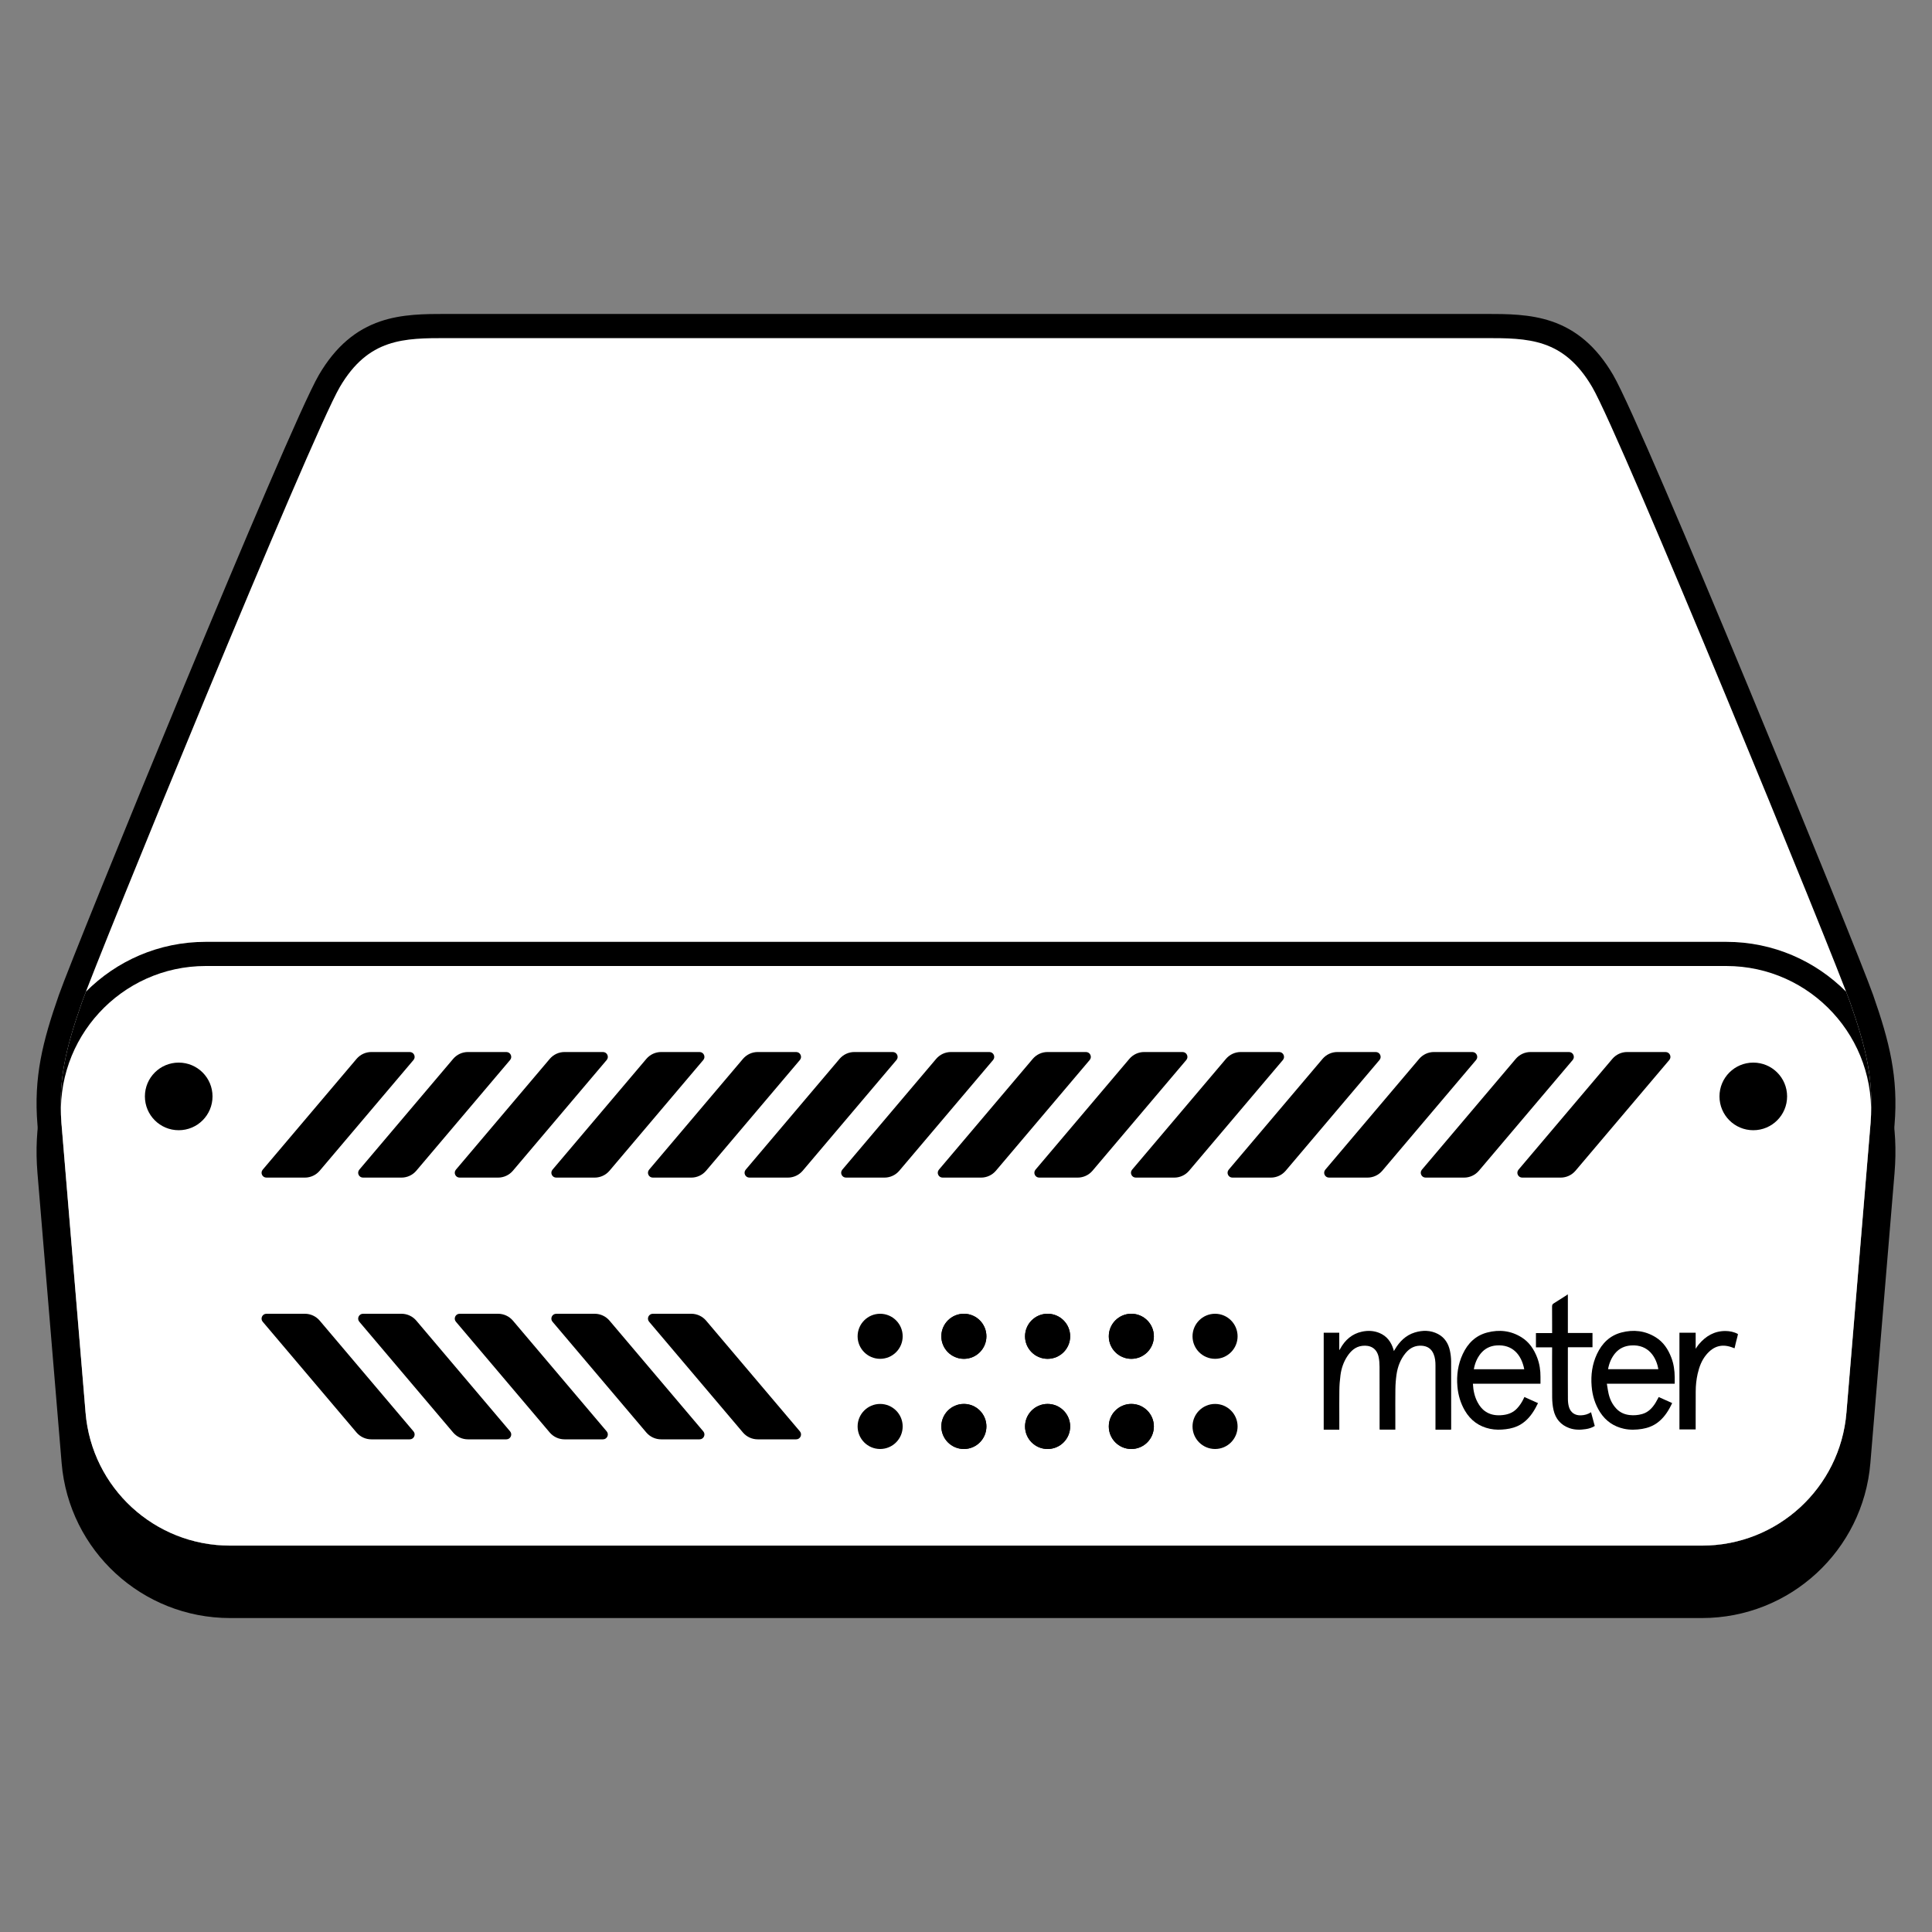 <svg id="hardware-sa" width="100%" height="100%" viewBox="0 0 40 40" fill="none"
  xmlns="http://www.w3.org/2000/svg">
  <rect x="0" y="0" width="40" height="40" fill="#808080" stroke="none"/>
  <path fill-rule="evenodd" clip-rule="evenodd"
    d="M9.226 7.5C9.238 7.5 9.251 7.5 9.264 7.5L30.774 7.5C31.196 7.5 31.677 7.5 32.127 7.654C32.626 7.824 33.048 8.165 33.397 8.761C33.565 9.049 33.968 9.952 34.464 11.105C34.968 12.277 35.588 13.754 36.199 15.227C37.416 18.163 38.611 21.115 38.781 21.6C39.118 22.564 39.306 23.303 39.224 24.291L38.724 30.291C38.573 32.105 37.056 33.5 35.236 33.5H4.764C2.944 33.5 1.427 32.105 1.276 30.291L0.776 24.291C0.694 23.303 0.882 22.564 1.219 21.6C1.389 21.115 2.584 18.163 3.801 15.227C4.412 13.754 5.032 12.277 5.536 11.105C6.032 9.952 6.435 9.049 6.603 8.761C6.952 8.165 7.374 7.824 7.873 7.654C8.323 7.5 8.804 7.5 9.226 7.5Z"
    fill="#131522" fill-opacity="0.08"
    style="fill:#131522;fill:color(display-p3 0.075 0.082 0.133);fill-opacity:0.08;" />
  <path fill-rule="evenodd" clip-rule="evenodd"
    d="M9.226 6.5C9.238 6.5 9.251 6.5 9.264 6.5L30.774 6.5C31.196 6.5 31.677 6.5 32.127 6.654C32.626 6.824 33.048 7.165 33.397 7.761C33.565 8.049 33.968 8.952 34.464 10.105C34.968 11.277 35.588 12.754 36.199 14.227C37.416 17.163 38.611 20.115 38.781 20.6C39.118 21.564 39.306 22.303 39.224 23.291L38.724 29.291C38.573 31.105 37.056 32.5 35.236 32.5H4.764C2.944 32.5 1.427 31.105 1.276 29.291L0.776 23.291C0.694 22.303 0.882 21.564 1.219 20.6C1.389 20.115 2.584 17.163 3.801 14.227C4.412 12.754 5.032 11.277 5.536 10.105C6.032 8.952 6.435 8.049 6.603 7.761C6.952 7.165 7.374 6.824 7.873 6.654C8.323 6.5 8.804 6.5 9.226 6.5Z"
    fill="#131522" fill-opacity="0.12"
    style="fill:#131522;fill:color(display-p3 0.075 0.082 0.133);fill-opacity:0.12;" />
  <path
    d="M7.035 8.014C7.629 7 8.364 7 9.264 7H30.736C31.636 7 32.371 7 32.965 8.014C33.559 9.028 37.981 19.828 38.309 20.766C38.637 21.703 38.8 22.364 38.726 23.249L38.226 29.249C38.096 30.804 36.796 32 35.236 32H4.764C3.204 32 1.904 30.804 1.774 29.249L1.274 23.249C1.201 22.364 1.363 21.703 1.691 20.766C2.019 19.828 6.441 9.028 7.035 8.014Z"
    fill="white" style="fill:white;fill-opacity:1;" />
  <path
    d="M38.222 20.533C38.262 20.637 38.291 20.715 38.309 20.766C38.637 21.703 38.8 22.364 38.726 23.249L38.226 29.249C38.096 30.804 36.796 32 35.236 32H4.764C3.204 32 1.904 30.804 1.774 29.249L1.274 23.249C1.201 22.364 1.363 21.703 1.691 20.766C1.709 20.715 1.738 20.637 1.778 20.533C2.41 19.897 3.285 19.5 4.26 19.5H35.74C36.715 19.5 37.59 19.897 38.222 20.533Z"
    fill="#131522" fill-opacity="0.12"
    style="fill:#131522;fill:color(display-p3 0.075 0.082 0.133);fill-opacity:0.12;" />
  <path
    d="M1.271 23.249C1.125 21.5 2.505 20 4.26 20H35.74C37.495 20 38.875 21.5 38.729 23.249L38.229 29.249C38.1 30.804 36.8 32 35.24 32H4.76C3.2 32 1.9 30.804 1.771 29.249L1.271 23.249Z"
    fill="white" style="fill:white;fill-opacity:1;" />
  <path
    d="M32.459 26.813C32.459 26.808 32.459 26.804 32.459 26.8H32.453C32.451 26.802 32.448 26.804 32.446 26.806C32.441 26.811 32.436 26.815 32.43 26.819C32.411 26.831 32.392 26.844 32.372 26.856C32.304 26.9 32.236 26.944 32.167 26.986C32.141 27.002 32.134 27.02 32.134 27.05C32.135 27.177 32.135 27.304 32.135 27.431V27.432C32.135 27.476 32.135 27.52 32.135 27.565V27.6H31.8V27.895H32.135V27.932C32.135 28.022 32.134 28.113 32.134 28.203C32.134 28.448 32.134 28.692 32.136 28.937C32.137 29.022 32.145 29.109 32.164 29.192C32.205 29.375 32.314 29.503 32.491 29.567C32.603 29.607 32.718 29.606 32.834 29.588C32.899 29.578 32.961 29.559 33.018 29.523L33.002 29.466C32.982 29.391 32.962 29.316 32.941 29.239C32.875 29.282 32.806 29.3 32.732 29.303C32.608 29.308 32.516 29.246 32.482 29.125C32.468 29.074 32.462 29.019 32.462 28.966C32.46 28.695 32.461 28.423 32.461 28.151C32.461 28.077 32.461 28.002 32.461 27.927C32.461 27.924 32.461 27.921 32.461 27.917C32.462 27.91 32.462 27.903 32.463 27.893H32.971V27.598H32.461V27.562C32.461 27.321 32.461 27.08 32.461 26.84C32.461 26.831 32.46 26.822 32.459 26.813Z"
    fill="#5461C8" style="fill:#5461C8;fill:color(display-p3 0.329 0.38 0.784);fill-opacity:1;" />
  <path fill-rule="evenodd" clip-rule="evenodd"
    d="M34.673 28.649H33.268C33.269 28.653 33.27 28.656 33.27 28.66C33.273 28.679 33.276 28.698 33.279 28.716C33.287 28.765 33.294 28.812 33.305 28.858C33.332 28.975 33.384 29.08 33.466 29.166C33.541 29.245 33.634 29.285 33.739 29.297C33.827 29.307 33.914 29.3 33.999 29.276C34.124 29.241 34.208 29.153 34.276 29.044C34.292 29.018 34.306 28.991 34.321 28.963C34.328 28.95 34.335 28.937 34.342 28.924C34.433 28.965 34.525 29.007 34.62 29.049C34.617 29.056 34.614 29.063 34.611 29.069C34.609 29.072 34.608 29.074 34.607 29.077L34.606 29.079C34.604 29.084 34.602 29.087 34.6 29.091C34.597 29.097 34.595 29.102 34.592 29.107C34.523 29.243 34.438 29.364 34.316 29.455C34.22 29.526 34.112 29.565 33.998 29.584C33.873 29.604 33.747 29.608 33.622 29.581C33.414 29.535 33.248 29.424 33.129 29.24C33.024 29.076 32.968 28.893 32.953 28.698C32.934 28.466 32.965 28.244 33.063 28.034C33.169 27.808 33.333 27.65 33.57 27.588C33.818 27.523 34.058 27.549 34.28 27.687C34.438 27.785 34.537 27.934 34.603 28.108C34.653 28.238 34.672 28.375 34.673 28.514C34.673 28.526 34.673 28.537 34.673 28.549C34.673 28.566 34.673 28.583 34.673 28.601C34.673 28.617 34.673 28.633 34.673 28.649ZM34.334 28.348C34.296 28.115 34.139 27.83 33.769 27.856C33.638 27.865 33.525 27.915 33.438 28.02C33.36 28.115 33.315 28.225 33.293 28.348H34.334Z"
    fill="#5461C8" style="fill:#5461C8;fill:color(display-p3 0.329 0.38 0.784);fill-opacity:1;" />
  <path
    d="M35.968 27.686C35.96 27.715 35.953 27.745 35.945 27.775C35.942 27.79 35.938 27.805 35.934 27.82C35.929 27.84 35.925 27.86 35.92 27.881C35.918 27.888 35.917 27.895 35.915 27.902L35.913 27.914C35.904 27.911 35.898 27.91 35.892 27.908C35.666 27.814 35.483 27.86 35.327 28.048C35.231 28.163 35.181 28.299 35.148 28.443C35.121 28.563 35.108 28.685 35.108 28.809C35.107 28.978 35.107 29.148 35.107 29.318C35.107 29.398 35.107 29.478 35.107 29.558V29.595H34.771V27.592H35.107V27.925C35.115 27.914 35.122 27.903 35.129 27.892C35.144 27.87 35.157 27.85 35.173 27.832C35.316 27.662 35.494 27.556 35.724 27.557C35.814 27.558 35.901 27.575 35.981 27.619V27.631L35.968 27.686Z"
    fill="#5461C8" style="fill:#5461C8;fill:color(display-p3 0.329 0.38 0.784);fill-opacity:1;" />
  <path fill-rule="evenodd" clip-rule="evenodd"
    d="M31.894 28.649H30.495C30.502 28.787 30.529 28.916 30.593 29.035C30.633 29.109 30.683 29.175 30.753 29.222C30.849 29.288 30.957 29.307 31.069 29.301C31.198 29.294 31.316 29.26 31.409 29.16C31.466 29.099 31.511 29.03 31.547 28.953C31.549 28.949 31.551 28.945 31.553 28.941L31.555 28.936C31.557 28.932 31.559 28.928 31.561 28.923C31.609 28.945 31.656 28.966 31.704 28.988L31.843 29.05C31.838 29.06 31.833 29.07 31.828 29.079C31.826 29.082 31.825 29.085 31.823 29.088C31.809 29.116 31.796 29.143 31.78 29.17C31.704 29.302 31.611 29.416 31.48 29.494C31.386 29.549 31.284 29.577 31.178 29.59C31.068 29.604 30.958 29.605 30.848 29.582C30.623 29.534 30.448 29.41 30.328 29.204C30.239 29.051 30.19 28.884 30.174 28.706C30.154 28.472 30.185 28.247 30.285 28.034C30.39 27.808 30.554 27.65 30.792 27.588C31.041 27.523 31.281 27.549 31.504 27.689C31.661 27.787 31.759 27.935 31.826 28.108C31.875 28.237 31.895 28.371 31.894 28.509C31.894 28.554 31.894 28.599 31.894 28.649ZM31.558 28.349C31.499 28.048 31.316 27.83 30.98 27.856C30.851 27.866 30.741 27.92 30.656 28.024C30.58 28.118 30.536 28.227 30.514 28.349H31.558Z"
    fill="#5461C8" style="fill:#5461C8;fill:color(display-p3 0.329 0.38 0.784);fill-opacity:1;" />
  <path
    d="M27.406 29.6H27.729V29.564C27.729 29.49 27.729 29.416 27.729 29.343C27.728 29.157 27.728 28.972 27.73 28.787C27.731 28.682 27.739 28.577 27.753 28.473C27.771 28.334 27.815 28.202 27.892 28.084C27.968 27.968 28.063 27.88 28.205 27.864C28.367 27.845 28.503 27.911 28.543 28.094C28.557 28.161 28.562 28.231 28.562 28.3C28.563 28.604 28.563 28.908 28.563 29.212C28.563 29.328 28.563 29.444 28.563 29.561C28.563 29.569 28.563 29.578 28.564 29.587C28.564 29.591 28.564 29.595 28.565 29.599H28.889V29.566C28.889 29.49 28.889 29.414 28.889 29.338C28.888 29.147 28.888 28.956 28.89 28.765C28.891 28.664 28.899 28.561 28.913 28.461C28.937 28.295 28.995 28.141 29.103 28.012C29.191 27.906 29.302 27.852 29.439 27.862C29.551 27.87 29.635 27.923 29.681 28.033C29.713 28.11 29.72 28.191 29.72 28.273C29.72 28.589 29.72 28.904 29.72 29.22C29.72 29.335 29.72 29.45 29.72 29.565V29.6H30.043C30.044 29.59 30.045 29.581 30.045 29.573C30.045 29.465 30.045 29.357 30.045 29.25C30.045 28.894 30.045 28.538 30.044 28.183C30.043 28.111 30.035 28.038 30.02 27.968C29.988 27.816 29.911 27.692 29.772 27.619C29.617 27.538 29.453 27.538 29.29 27.588C29.106 27.645 28.977 27.773 28.879 27.939C28.873 27.949 28.867 27.959 28.859 27.973C28.857 27.963 28.855 27.956 28.853 27.95C28.852 27.946 28.851 27.943 28.85 27.939C28.802 27.781 28.712 27.661 28.56 27.598C28.442 27.549 28.319 27.544 28.196 27.571C27.993 27.615 27.849 27.741 27.748 27.924C27.745 27.929 27.742 27.934 27.739 27.939C27.737 27.942 27.735 27.946 27.734 27.949C27.733 27.949 27.732 27.948 27.731 27.948C27.73 27.948 27.729 27.947 27.728 27.947V27.592H27.406V29.6Z"
    fill="#5461C8" style="fill:#5461C8;fill:color(display-p3 0.329 0.38 0.784);fill-opacity:1;" />
  <path
    d="M23.89 27.667C23.89 27.924 23.681 28.133 23.423 28.133C23.166 28.133 22.957 27.924 22.957 27.667C22.957 27.409 23.166 27.2 23.423 27.2C23.681 27.2 23.89 27.409 23.89 27.667Z"
    fill="#9799AD" style="fill:#9799AD;fill:color(display-p3 0.592 0.602 0.68);fill-opacity:1;" />
  <path
    d="M22.157 29.533C22.157 29.791 21.948 30 21.69 30C21.432 30 21.223 29.791 21.223 29.533C21.223 29.276 21.432 29.067 21.69 29.067C21.948 29.067 22.157 29.276 22.157 29.533Z"
    fill="#9799AD" style="fill:#9799AD;fill:color(display-p3 0.592 0.602 0.68);fill-opacity:1;" />
  <path
    d="M25.623 29.533C25.623 29.791 25.414 30 25.157 30C24.899 30 24.69 29.791 24.69 29.533C24.69 29.276 24.899 29.067 25.157 29.067C25.414 29.067 25.623 29.276 25.623 29.533Z"
    fill="#9799AD" style="fill:#9799AD;fill:color(display-p3 0.592 0.602 0.68);fill-opacity:1;" />
  <path
    d="M18.689 27.667C18.689 27.924 18.48 28.133 18.222 28.133C17.965 28.133 17.756 27.924 17.756 27.667C17.756 27.409 17.965 27.2 18.222 27.2C18.48 27.2 18.689 27.409 18.689 27.667Z"
    fill="#9799AD" style="fill:#9799AD;fill:color(display-p3 0.592 0.602 0.68);fill-opacity:1;" />
  <path
    d="M23.889 27.667C23.889 27.924 23.68 28.133 23.422 28.133C23.165 28.133 22.956 27.924 22.956 27.667C22.956 27.409 23.165 27.2 23.422 27.2C23.68 27.2 23.889 27.409 23.889 27.667Z"
    fill="#9799AD" style="fill:#9799AD;fill:color(display-p3 0.592 0.602 0.68);fill-opacity:1;" />
  <path
    d="M22.156 29.533C22.156 29.791 21.947 30 21.689 30C21.431 30 21.222 29.791 21.222 29.533C21.222 29.276 21.431 29.067 21.689 29.067C21.947 29.067 22.156 29.276 22.156 29.533Z"
    fill="#9799AD" style="fill:#9799AD;fill:color(display-p3 0.592 0.602 0.68);fill-opacity:1;" />
  <path
    d="M20.423 27.667C20.423 27.924 20.214 28.133 19.957 28.133C19.699 28.133 19.49 27.924 19.49 27.667C19.49 27.409 19.699 27.2 19.957 27.2C20.214 27.2 20.423 27.409 20.423 27.667Z"
    fill="#1CA733" style="fill:#1CA733;fill:color(display-p3 0.11 0.655 0.2);fill-opacity:1;" />
  <path
    d="M22.157 27.667C22.157 27.924 21.948 28.133 21.69 28.133C21.432 28.133 21.223 27.924 21.223 27.667C21.223 27.409 21.432 27.2 21.69 27.2C21.948 27.2 22.157 27.409 22.157 27.667Z"
    fill="#1CA733" style="fill:#1CA733;fill:color(display-p3 0.11 0.655 0.2);fill-opacity:1;" />
  <path
    d="M25.623 27.667C25.623 27.924 25.414 28.133 25.157 28.133C24.899 28.133 24.69 27.924 24.69 27.667C24.69 27.409 24.899 27.2 25.157 27.2C25.414 27.2 25.623 27.409 25.623 27.667Z"
    fill="#1CA733" style="fill:#1CA733;fill:color(display-p3 0.11 0.655 0.2);fill-opacity:1;" />
  <path
    d="M20.423 29.533C20.423 29.791 20.214 30 19.957 30C19.699 30 19.49 29.791 19.49 29.533C19.49 29.276 19.699 29.067 19.957 29.067C20.214 29.067 20.423 29.276 20.423 29.533Z"
    fill="#1CA733" style="fill:#1CA733;fill:color(display-p3 0.11 0.655 0.2);fill-opacity:1;" />
  <path
    d="M23.89 29.533C23.89 29.791 23.681 30 23.423 30C23.166 30 22.957 29.791 22.957 29.533C22.957 29.276 23.166 29.067 23.423 29.067C23.681 29.067 23.89 29.276 23.89 29.533Z"
    fill="#1CA733" style="fill:#1CA733;fill:color(display-p3 0.11 0.655 0.2);fill-opacity:1;" />
  <path
    d="M20.422 27.667C20.422 27.924 20.213 28.133 19.956 28.133C19.698 28.133 19.489 27.924 19.489 27.667C19.489 27.409 19.698 27.2 19.956 27.2C20.213 27.2 20.422 27.409 20.422 27.667Z"
    fill="#1CA733" style="fill:#1CA733;fill:color(display-p3 0.11 0.655 0.2);fill-opacity:1;" />
  <path
    d="M22.156 27.667C22.156 27.924 21.947 28.133 21.689 28.133C21.431 28.133 21.222 27.924 21.222 27.667C21.222 27.409 21.431 27.2 21.689 27.2C21.947 27.2 22.156 27.409 22.156 27.667Z"
    fill="#1CA733" style="fill:#1CA733;fill:color(display-p3 0.11 0.655 0.2);fill-opacity:1;" />
  <path
    d="M18.689 29.533C18.689 29.791 18.48 30 18.222 30C17.965 30 17.756 29.791 17.756 29.533C17.756 29.276 17.965 29.067 18.222 29.067C18.48 29.067 18.689 29.276 18.689 29.533Z"
    fill="#1CA733" style="fill:#1CA733;fill:color(display-p3 0.11 0.655 0.2);fill-opacity:1;" />
  <path
    d="M20.422 29.533C20.422 29.791 20.213 30 19.956 30C19.698 30 19.489 29.791 19.489 29.533C19.489 29.276 19.698 29.067 19.956 29.067C20.213 29.067 20.422 29.276 20.422 29.533Z"
    fill="#1CA733" style="fill:#1CA733;fill:color(display-p3 0.11 0.655 0.2);fill-opacity:1;" />
  <path
    d="M23.889 29.533C23.889 29.791 23.68 30 23.422 30C23.165 30 22.956 29.791 22.956 29.533C22.956 29.276 23.165 29.067 23.422 29.067C23.68 29.067 23.889 29.276 23.889 29.533Z"
    fill="#1CA733" style="fill:#1CA733;fill:color(display-p3 0.11 0.655 0.2);fill-opacity:1;" />
  <path
    d="M4.4 22.7C4.4 23.087 4.087 23.4 3.7 23.4C3.313 23.4 3 23.087 3 22.7C3 22.313 3.313 22 3.7 22C4.087 22 4.4 22.313 4.4 22.7Z"
    fill="#C5C8D6" style="fill:#C5C8D6;fill:color(display-p3 0.773 0.786 0.84);fill-opacity:1;" />
  <path
    d="M37 22.7C37 23.087 36.687 23.4 36.3 23.4C35.913 23.4 35.6 23.087 35.6 22.7C35.6 22.313 35.913 22 36.3 22C36.687 22 37 22.313 37 22.7Z"
    fill="#C5C8D6" style="fill:#C5C8D6;fill:color(display-p3 0.773 0.786 0.84);fill-opacity:1;" />
  <path
    d="M5.516 24.381C5.431 24.381 5.384 24.282 5.439 24.217L7.382 21.923C7.458 21.833 7.57 21.781 7.688 21.781H8.484C8.569 21.781 8.616 21.881 8.561 21.946L6.618 24.24C6.542 24.329 6.43 24.381 6.312 24.381H5.516Z"
    fill="#C5C8D6" style="fill:#C5C8D6;fill:color(display-p3 0.772 0.784 0.839);fill-opacity:1;" />
  <path
    d="M7.516 24.381C7.431 24.381 7.384 24.282 7.439 24.217L9.382 21.923C9.458 21.833 9.57 21.781 9.688 21.781H10.484C10.569 21.781 10.616 21.881 10.561 21.946L8.618 24.24C8.542 24.329 8.43 24.381 8.312 24.381H7.516Z"
    fill="#C5C8D6" style="fill:#C5C8D6;fill:color(display-p3 0.772 0.784 0.839);fill-opacity:1;" />
  <path
    d="M9.516 24.381C9.431 24.381 9.384 24.282 9.439 24.217L11.382 21.923C11.458 21.833 11.57 21.781 11.688 21.781H12.484C12.569 21.781 12.616 21.881 12.561 21.946L10.618 24.24C10.542 24.329 10.43 24.381 10.312 24.381H9.516Z"
    fill="#C5C8D6" style="fill:#C5C8D6;fill:color(display-p3 0.772 0.784 0.839);fill-opacity:1;" />
  <path
    d="M11.516 24.381C11.431 24.381 11.384 24.282 11.439 24.217L13.382 21.923C13.458 21.833 13.57 21.781 13.688 21.781H14.484C14.569 21.781 14.616 21.881 14.561 21.946L12.618 24.24C12.542 24.329 12.43 24.381 12.312 24.381H11.516Z"
    fill="#C5C8D6" style="fill:#C5C8D6;fill:color(display-p3 0.772 0.784 0.839);fill-opacity:1;" />
  <path
    d="M13.516 24.381C13.431 24.381 13.384 24.282 13.439 24.217L15.382 21.923C15.458 21.833 15.57 21.781 15.688 21.781H16.484C16.569 21.781 16.616 21.881 16.561 21.946L14.618 24.24C14.542 24.329 14.43 24.381 14.312 24.381H13.516Z"
    fill="#C5C8D6" style="fill:#C5C8D6;fill:color(display-p3 0.772 0.784 0.839);fill-opacity:1;" />
  <path
    d="M15.516 24.381C15.431 24.381 15.384 24.282 15.439 24.217L17.382 21.923C17.458 21.833 17.57 21.781 17.688 21.781H18.484C18.569 21.781 18.616 21.881 18.561 21.946L16.618 24.24C16.542 24.329 16.43 24.381 16.312 24.381H15.516Z"
    fill="#C5C8D6" style="fill:#C5C8D6;fill:color(display-p3 0.772 0.784 0.839);fill-opacity:1;" />
  <path
    d="M17.516 24.381C17.431 24.381 17.384 24.282 17.439 24.217L19.382 21.923C19.458 21.833 19.57 21.781 19.688 21.781H20.484C20.569 21.781 20.616 21.881 20.561 21.946L18.618 24.24C18.542 24.329 18.43 24.381 18.312 24.381H17.516Z"
    fill="#C5C8D6" style="fill:#C5C8D6;fill:color(display-p3 0.772 0.784 0.839);fill-opacity:1;" />
  <path
    d="M19.516 24.381C19.431 24.381 19.384 24.282 19.439 24.217L21.382 21.923C21.458 21.833 21.57 21.781 21.688 21.781H22.484C22.569 21.781 22.616 21.881 22.561 21.946L20.618 24.24C20.542 24.329 20.43 24.381 20.312 24.381H19.516Z"
    fill="#C5C8D6" style="fill:#C5C8D6;fill:color(display-p3 0.772 0.784 0.839);fill-opacity:1;" />
  <path
    d="M21.516 24.381C21.431 24.381 21.384 24.282 21.439 24.217L23.382 21.923C23.458 21.833 23.57 21.781 23.688 21.781H24.484C24.569 21.781 24.616 21.881 24.561 21.946L22.618 24.24C22.542 24.329 22.43 24.381 22.312 24.381H21.516Z"
    fill="#C5C8D6" style="fill:#C5C8D6;fill:color(display-p3 0.772 0.784 0.839);fill-opacity:1;" />
  <path
    d="M23.516 24.381C23.431 24.381 23.384 24.282 23.439 24.217L25.382 21.923C25.458 21.833 25.57 21.781 25.688 21.781H26.484C26.569 21.781 26.616 21.881 26.561 21.946L24.618 24.24C24.542 24.329 24.43 24.381 24.312 24.381H23.516Z"
    fill="#C5C8D6" style="fill:#C5C8D6;fill:color(display-p3 0.772 0.784 0.839);fill-opacity:1;" />
  <path
    d="M25.516 24.381C25.431 24.381 25.384 24.282 25.439 24.217L27.382 21.923C27.458 21.833 27.57 21.781 27.688 21.781H28.484C28.569 21.781 28.616 21.881 28.561 21.946L26.618 24.24C26.542 24.329 26.43 24.381 26.312 24.381H25.516Z"
    fill="#C5C8D6" style="fill:#C5C8D6;fill:color(display-p3 0.772 0.784 0.839);fill-opacity:1;" />
  <path
    d="M27.516 24.381C27.431 24.381 27.384 24.282 27.439 24.217L29.382 21.923C29.458 21.833 29.57 21.781 29.688 21.781H30.484C30.569 21.781 30.616 21.881 30.561 21.946L28.618 24.24C28.542 24.329 28.43 24.381 28.312 24.381H27.516Z"
    fill="#C5C8D6" style="fill:#C5C8D6;fill:color(display-p3 0.772 0.784 0.839);fill-opacity:1;" />
  <path
    d="M29.516 24.381C29.431 24.381 29.384 24.282 29.439 24.217L31.382 21.923C31.458 21.833 31.57 21.781 31.688 21.781H32.484C32.569 21.781 32.616 21.881 32.561 21.946L30.618 24.24C30.542 24.329 30.43 24.381 30.312 24.381H29.516Z"
    fill="#C5C8D6" style="fill:#C5C8D6;fill:color(display-p3 0.772 0.784 0.839);fill-opacity:1;" />
  <path
    d="M31.516 24.381C31.431 24.381 31.384 24.282 31.439 24.217L33.382 21.923C33.458 21.833 33.57 21.781 33.688 21.781H34.484C34.569 21.781 34.616 21.881 34.561 21.946L32.618 24.24C32.542 24.329 32.43 24.381 32.312 24.381H31.516Z"
    fill="#C5C8D6" style="fill:#C5C8D6;fill:color(display-p3 0.772 0.784 0.839);fill-opacity:1;" />
  <path
    d="M8.484 29.8C8.569 29.8 8.616 29.7 8.561 29.635L6.618 27.341C6.542 27.252 6.43 27.2 6.312 27.2H5.516C5.431 27.2 5.384 27.3 5.439 27.365L7.382 29.659C7.458 29.748 7.57 29.8 7.688 29.8H8.484Z"
    fill="#C5C8D6" style="fill:#C5C8D6;fill:color(display-p3 0.772 0.784 0.839);fill-opacity:1;" />
  <path
    d="M10.484 29.8C10.569 29.8 10.616 29.7 10.561 29.635L8.618 27.341C8.542 27.252 8.43 27.2 8.312 27.2H7.516C7.431 27.2 7.384 27.3 7.439 27.365L9.382 29.659C9.458 29.748 9.57 29.8 9.688 29.8H10.484Z"
    fill="#C5C8D6" style="fill:#C5C8D6;fill:color(display-p3 0.772 0.784 0.839);fill-opacity:1;" />
  <path
    d="M12.484 29.8C12.569 29.8 12.616 29.7 12.561 29.635L10.618 27.341C10.542 27.252 10.43 27.2 10.312 27.2H9.516C9.431 27.2 9.384 27.3 9.439 27.365L11.382 29.659C11.458 29.748 11.57 29.8 11.688 29.8H12.484Z"
    fill="#C5C8D6" style="fill:#C5C8D6;fill:color(display-p3 0.772 0.784 0.839);fill-opacity:1;" />
  <path
    d="M14.484 29.8C14.569 29.8 14.616 29.7 14.561 29.635L12.618 27.341C12.542 27.252 12.43 27.2 12.312 27.2H11.516C11.431 27.2 11.384 27.3 11.439 27.365L13.382 29.659C13.458 29.748 13.57 29.8 13.688 29.8H14.484Z"
    fill="#C5C8D6" style="fill:#C5C8D6;fill:color(display-p3 0.772 0.784 0.839);fill-opacity:1;" />
  <path
    d="M16.484 29.8C16.569 29.8 16.616 29.7 16.561 29.635L14.618 27.341C14.542 27.252 14.43 27.2 14.312 27.2H13.516C13.431 27.2 13.384 27.3 13.439 27.365L15.382 29.659C15.458 29.748 15.57 29.8 15.688 29.8H16.484Z"
    fill="#C5C8D6" style="fill:#C5C8D6;fill:color(display-p3 0.772 0.784 0.839);fill-opacity:1;" />
</svg>
  